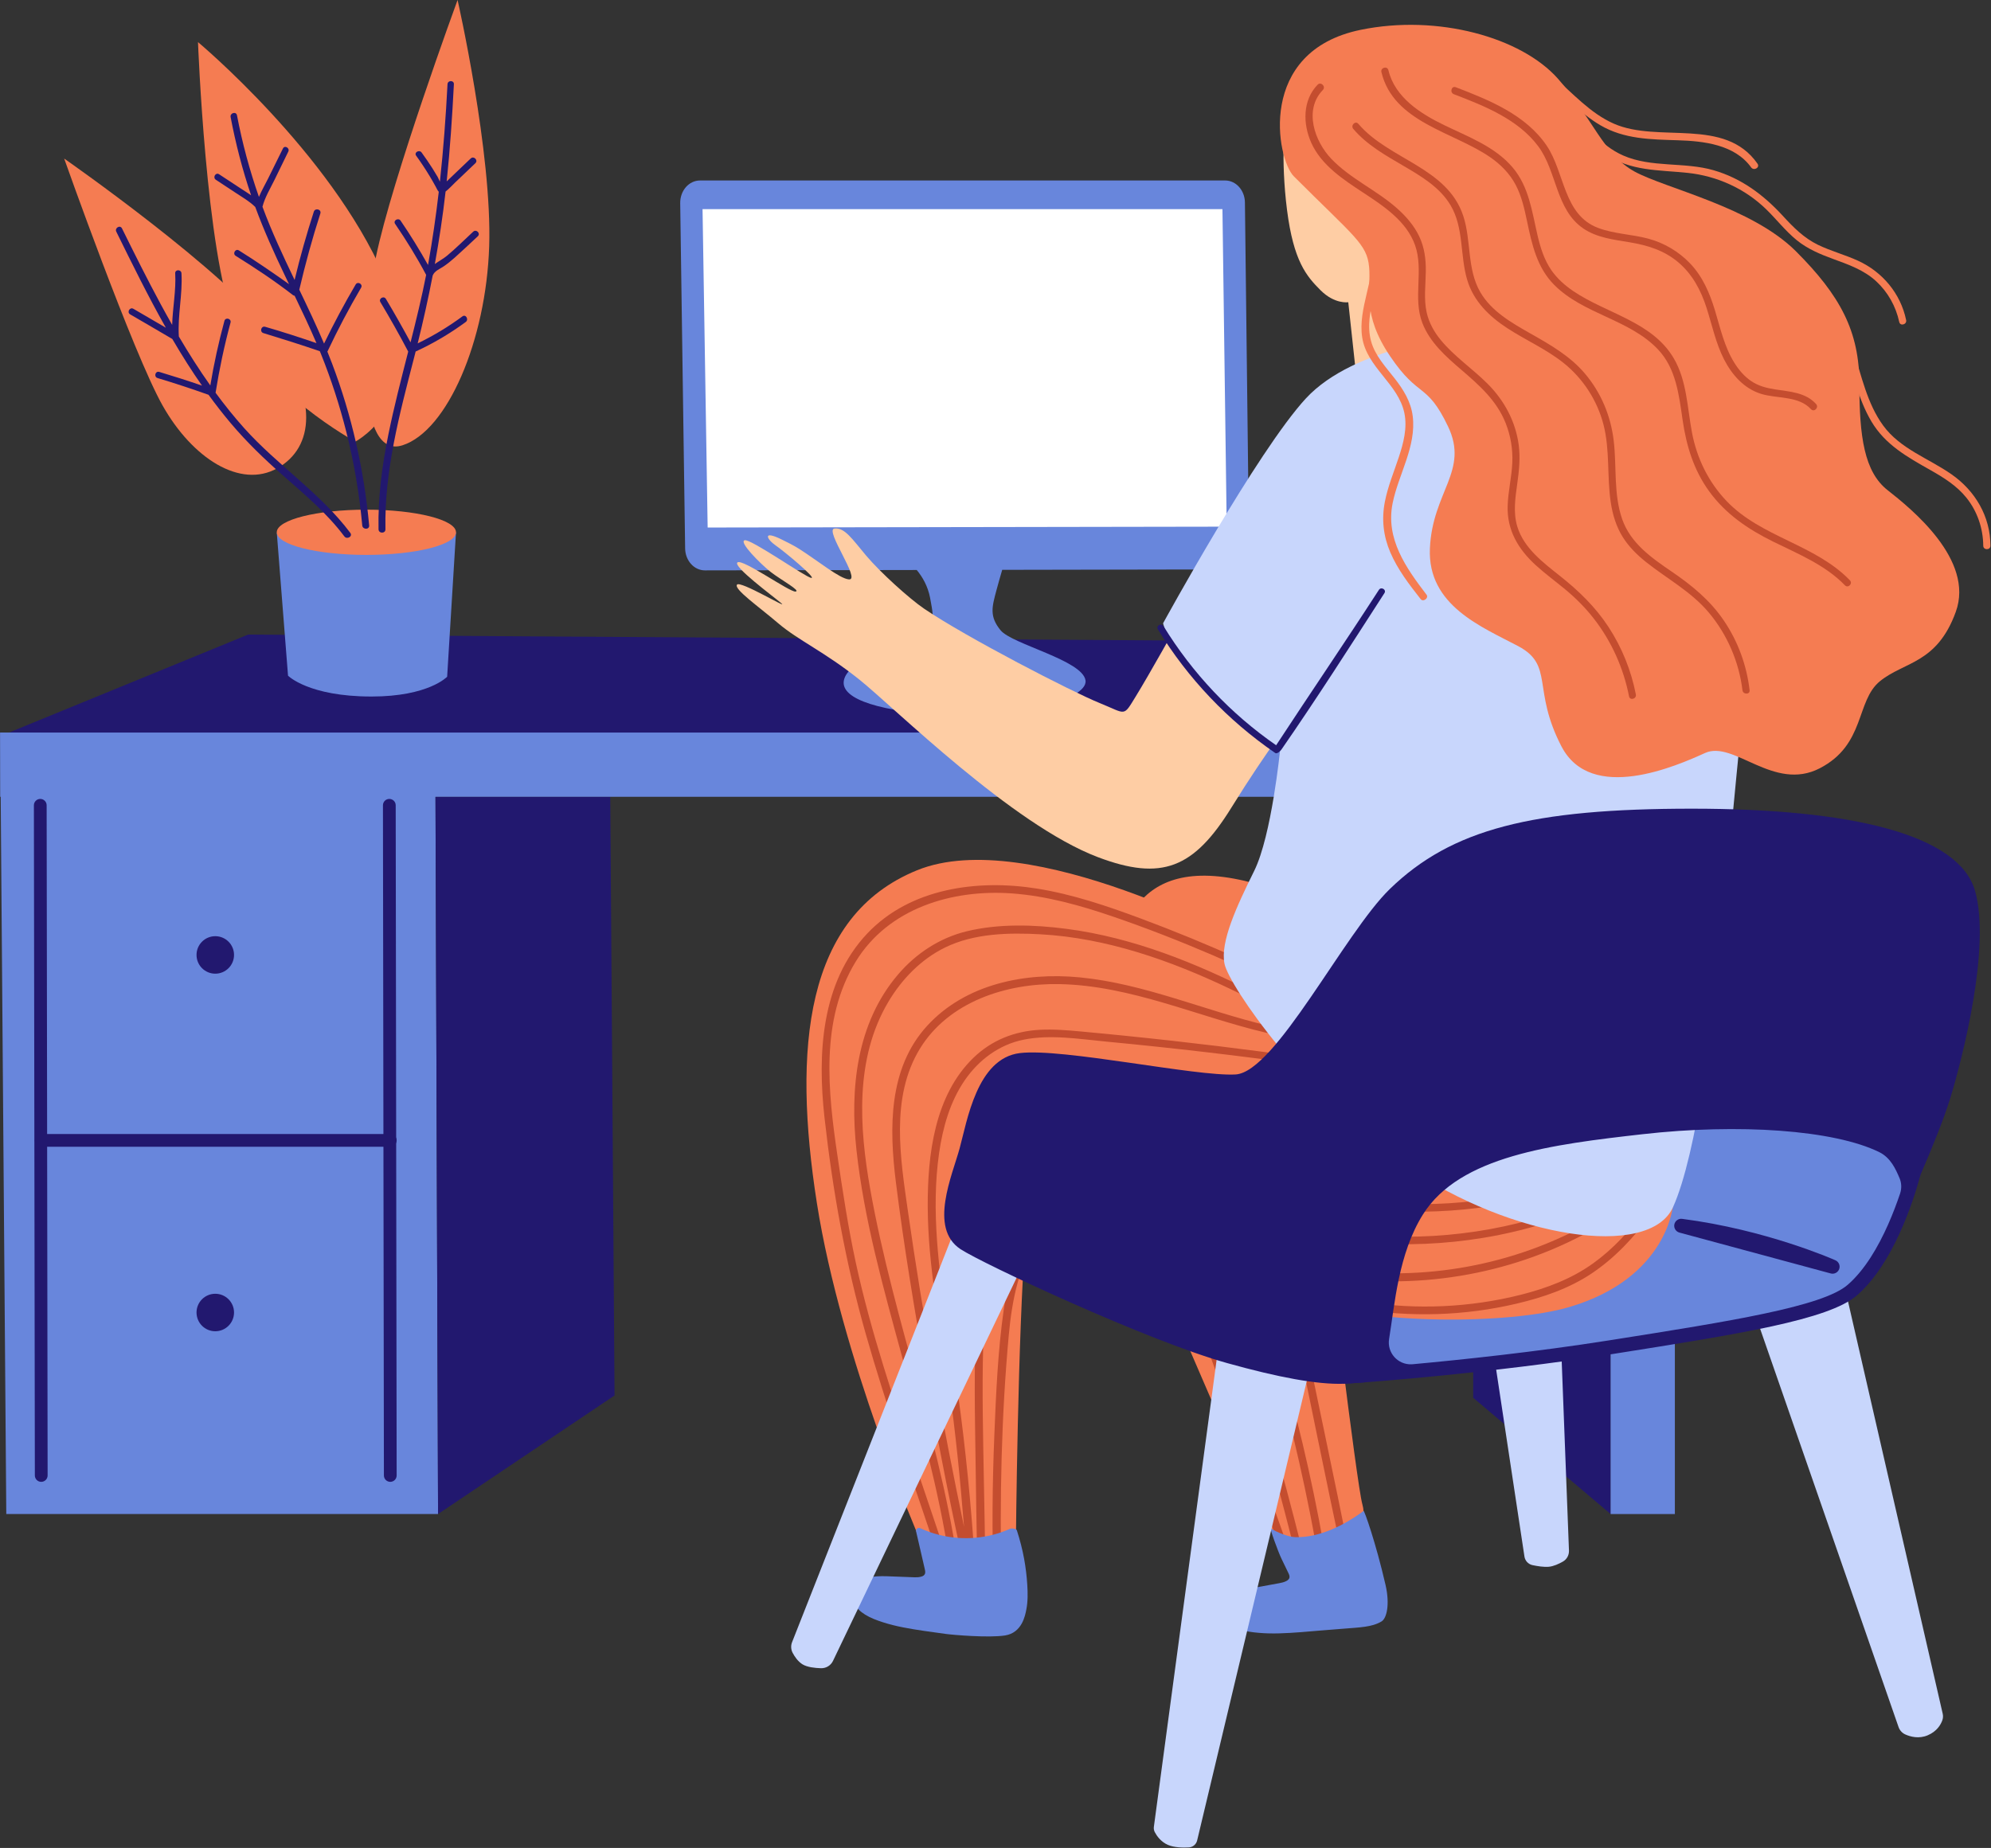 <?xml version="1.0" encoding="UTF-8"?><svg xmlns="http://www.w3.org/2000/svg" xmlns:xlink="http://www.w3.org/1999/xlink" height="394.1" preserveAspectRatio="xMidYMid meet" version="1.0" viewBox="39.5 63.7 424.5 394.1" width="424.5" zoomAndPan="magnify"><rect x="39.5" y="63.7" width="424.5" height="394.1" fill="#333333" stroke="none"/><g><g id="change1_1"><path d="M 39.707 220.625 L 92.402 199.031 L 350.664 200.684 L 396.598 219.926 L 39.707 220.625" fill="#22186f"/></g><g id="change1_2"><path d="M 382.898 386.586 L 382.898 233.625 L 353.598 233.625 L 353.598 361.789 L 382.898 386.586" fill="#22186f"/></g><g id="change2_1"><path d="M 396.598 386.586 L 382.898 386.586 L 382.898 219.926 L 396.598 219.926 L 396.598 386.586" fill="#6886dc"/></g><g id="change2_2"><path d="M 40.84 386.586 L 39.543 219.926 L 132.305 221.547 L 132.898 386.586 L 40.84 386.586" fill="#6886dc"/></g><g id="change1_3"><path d="M 132.898 386.586 L 132.348 233.625 L 169.609 233.625 L 170.527 361.301 L 132.898 386.586" fill="#22186f"/></g><g id="change1_4"><path d="M 122.508 235.438 L 122.711 378.355 L 122.508 235.438" fill="#22186f"/></g><g id="change1_5"><path d="M 122.711 379.719 C 121.961 379.719 121.355 379.109 121.352 378.359 L 121.148 235.438 C 121.148 234.688 121.754 234.078 122.508 234.078 C 123.262 234.086 123.867 234.684 123.867 235.434 L 124.07 378.355 C 124.074 379.105 123.465 379.719 122.715 379.719 C 122.715 379.719 122.715 379.719 122.711 379.719" fill="#22186f"/></g><g id="change1_6"><path d="M 48.086 235.438 L 48.289 378.355 L 48.086 235.438" fill="#22186f"/></g><g id="change1_7"><path d="M 48.289 379.719 C 47.539 379.719 46.934 379.109 46.93 378.359 L 46.727 235.438 C 46.727 234.688 47.336 234.078 48.086 234.078 C 48.836 234.078 49.445 234.684 49.445 235.434 L 49.652 378.355 C 49.652 379.105 49.043 379.719 48.293 379.719 C 48.293 379.719 48.293 379.719 48.289 379.719" fill="#22186f"/></g><g id="change1_8"><path d="M 81.402 267.348 C 81.402 265.141 83.191 263.352 85.398 263.352 C 87.605 263.352 89.398 265.141 89.398 267.348 C 89.398 269.559 87.605 271.348 85.398 271.348 C 83.191 271.348 81.402 269.559 81.402 267.348" fill="#22186f"/></g><g id="change1_9"><path d="M 81.402 343.605 C 81.402 341.398 83.191 339.609 85.398 339.609 C 87.605 339.609 89.398 341.398 89.398 343.605 C 89.398 345.816 87.605 347.605 85.398 347.605 C 83.191 347.605 81.402 345.816 81.402 343.605" fill="#22186f"/></g><g id="change1_10"><path d="M 122.711 308.258 L 48.289 308.258 C 47.539 308.258 46.93 307.648 46.93 306.898 C 46.93 306.145 47.539 305.535 48.289 305.535 L 122.711 305.535 C 123.465 305.535 124.07 306.145 124.07 306.898 C 124.07 307.648 123.465 308.258 122.711 308.258" fill="#22186f"/></g><g id="change2_3"><path d="M 396.598 233.625 L 39.543 233.625 L 39.543 219.926 L 396.598 219.926 L 396.598 233.625" fill="#6886dc"/></g><g id="change2_4"><path d="M 304.93 106.879 C 304.898 104.281 303.023 102.191 300.719 102.191 L 188.742 102.191 C 186.387 102.191 184.492 104.363 184.527 107.02 L 185.578 180.668 C 185.617 183.266 187.496 185.344 189.797 185.34 L 234.957 185.258 C 236.16 186.711 237.328 188.688 237.805 191.199 C 238.953 197.238 238.652 196.957 234.156 199.477 C 229.664 201.992 221.062 204.332 219.57 208.289 C 218.078 212.25 225.141 215.117 239.797 216.207 C 254.449 217.301 271.578 213.094 270.941 208.797 C 270.309 204.492 255.293 201.109 252.84 198.121 C 250.387 195.133 251.016 193.094 251.945 189.602 C 252.258 188.418 252.715 186.82 253.18 185.223 L 301.602 185.133 C 303.945 185.129 305.84 182.965 305.805 180.32 L 304.93 106.879" fill="#6886dc"/></g><g id="change3_1"><path d="M 190.379 176.199 L 189.289 108.305 L 300.137 108.305 L 301.047 176.016 L 190.379 176.199" fill="#fff"/></g><g id="change2_5"><path d="M 100.91 207.793 L 98.516 177.324 C 98.516 177.324 106.496 181.137 117.254 181.137 C 128.012 181.137 136.723 177.215 136.723 177.215 L 134.836 208.02 C 134.836 208.02 130.891 212.242 118.711 212.242 C 105.254 212.242 100.91 207.793 100.91 207.793" fill="#6886dc"/></g><g id="change4_1"><path d="M 81.715 72.68 C 81.715 72.68 83.43 117.852 89.508 132.516 C 95.582 147.176 115.266 157.879 115.266 157.879 C 115.266 157.879 132.82 148.777 121.34 122.477 C 109.859 96.176 81.715 72.68 81.715 72.68" fill="#f57c52"/></g><g id="change4_2"><path d="M 98.508 177.215 C 98.508 174.551 107.062 172.391 117.617 172.391 C 128.168 172.391 136.723 174.551 136.723 177.215 C 136.723 179.879 128.168 182.039 117.617 182.039 C 107.062 182.039 98.508 179.879 98.508 177.215" fill="#f57c52"/></g><g id="change4_3"><path d="M 53.18 97.512 C 53.18 97.512 67.844 138.988 74.184 150.215 C 80.523 161.441 90.738 167.988 98.621 163.559 C 106.504 159.125 107.473 148.605 97.695 135.156 C 87.922 121.711 53.18 97.512 53.18 97.512" fill="#f57c52"/></g><g id="change4_4"><path d="M 137.059 63.695 C 137.059 63.695 123.059 101.871 119.621 118.645 C 116.188 135.422 115.699 161.75 125.305 158.668 C 134.906 155.59 143.137 136.285 143.797 116.27 C 144.457 96.25 137.059 63.695 137.059 63.695" fill="#f57c52"/></g><g id="change1_11"><path d="M 110.293 141.207 C 109.973 140.355 109.637 139.516 109.297 138.676 C 109.32 138.645 109.344 138.613 109.359 138.578 C 111.527 133.965 113.914 129.449 116.492 125.051 C 116.934 124.301 115.77 123.625 115.332 124.371 C 112.914 128.48 110.672 132.684 108.59 136.973 C 106.949 133.09 105.137 129.285 103.312 125.484 C 104.598 120.008 106.07 114.586 107.801 109.23 C 108.086 108.348 106.695 107.965 106.41 108.848 C 104.863 113.645 103.48 118.5 102.312 123.406 C 99.859 118.281 97.441 113.141 95.465 107.805 C 95.465 107.797 95.461 107.793 95.461 107.785 C 95.977 105.773 97.145 103.871 98.051 102.012 C 99.02 100.016 99.992 98.023 100.969 96.027 C 101.34 95.27 100.203 94.602 99.828 95.363 C 98.781 97.492 97.73 99.617 96.68 101.742 C 96.043 103.031 95.273 104.34 94.707 105.695 C 92.723 100.02 91.152 94.199 90.027 88.289 C 89.855 87.402 88.504 87.781 88.672 88.664 C 89.742 94.32 91.18 99.898 93.039 105.348 C 92.359 104.875 91.652 104.438 90.961 103.984 C 89.375 102.945 87.793 101.902 86.211 100.863 C 85.477 100.383 84.793 101.559 85.523 102.039 C 86.98 102.996 88.438 103.953 89.891 104.914 C 91.27 105.824 92.742 106.672 93.922 107.84 C 95.746 112.789 97.91 117.598 100.191 122.355 C 100.5 123.004 100.812 123.652 101.125 124.301 C 97.613 121.816 94.086 119.379 90.43 117.102 C 89.695 116.645 89.023 117.805 89.754 118.262 C 93.918 120.863 98.043 123.59 101.922 126.605 C 102.039 126.695 102.176 126.754 102.32 126.777 C 103.93 130.117 105.52 133.465 106.973 136.875 C 103.352 135.637 99.711 134.453 96.035 133.391 C 95.168 133.141 94.805 134.477 95.664 134.738 C 99.695 135.969 103.707 137.23 107.691 138.602 C 107.773 138.809 107.859 139.012 107.945 139.215 C 110.113 144.617 111.914 150.168 113.34 155.812 C 114.992 162.359 116.121 169.027 116.734 175.754 C 116.82 176.688 118.293 176.699 118.207 175.754 C 117.133 163.941 114.496 152.297 110.293 141.207" fill="#22186f"/></g><g id="change1_12"><path d="M 131.77 122.43 C 132.145 121.492 133.238 121.07 134.027 120.551 C 134.875 119.988 135.664 119.34 136.426 118.664 C 138.105 117.176 139.73 115.617 141.371 114.09 C 142.027 113.477 141.047 112.496 140.391 113.105 C 138.547 114.816 136.754 116.609 134.824 118.223 C 134.051 118.867 133.07 119.387 132.211 120.008 C 133.141 114.887 133.914 109.734 134.504 104.539 C 134.523 104.527 134.543 104.512 134.562 104.496 C 135.273 103.941 135.902 103.227 136.555 102.605 C 137.988 101.238 139.426 99.871 140.855 98.504 C 141.516 97.871 140.516 96.871 139.855 97.5 C 138.75 98.551 137.648 99.605 136.547 100.656 C 136.051 101.133 135.555 101.605 135.059 102.078 C 134.949 102.18 134.844 102.285 134.738 102.387 C 135.453 95.492 135.922 88.574 136.273 81.652 C 136.316 80.777 134.957 80.781 134.914 81.652 C 134.555 88.594 134.043 95.539 133.289 102.453 C 133.105 102.09 132.945 101.664 132.809 101.426 C 132.457 100.828 132.102 100.234 131.73 99.652 C 130.992 98.484 130.203 97.348 129.395 96.23 C 128.891 95.535 127.723 96.203 128.23 96.906 C 129.242 98.309 130.195 99.746 131.09 101.227 C 131.555 101.996 132 102.777 132.43 103.566 C 132.602 103.887 132.773 104.312 133.051 104.598 C 132.453 109.734 131.719 114.852 130.809 119.938 C 130.793 120.027 130.773 120.117 130.758 120.207 C 128.938 116.98 127.012 113.824 124.918 110.766 C 124.43 110.051 123.254 110.727 123.746 111.449 C 126.137 114.953 128.375 118.57 130.359 122.32 C 129.41 127.156 128.242 131.938 127.035 136.707 C 125.344 133.586 123.598 130.492 121.777 127.445 C 121.328 126.695 120.156 127.379 120.605 128.129 C 122.676 131.59 124.66 135.105 126.535 138.68 C 125.039 144.535 123.523 150.387 122.316 156.312 C 120.961 162.98 120.066 169.762 120.207 176.578 C 120.227 177.523 121.699 177.527 121.68 176.578 C 121.441 164.113 124.672 152.023 127.766 140.055 C 127.887 139.59 128.004 139.125 128.121 138.66 C 131.891 136.941 135.453 134.82 138.797 132.371 C 139.512 131.844 138.812 130.637 138.094 131.168 C 135.098 133.391 131.902 135.301 128.555 136.93 C 129.746 132.129 130.816 127.312 131.75 122.473 C 131.754 122.457 131.762 122.445 131.77 122.43" fill="#22186f"/></g><g id="change1_13"><path d="M 114.188 177.344 C 107.797 168.82 98.656 162.926 91.578 155.023 C 89.41 152.605 87.383 150.07 85.461 147.457 C 86.27 142.414 87.32 137.422 88.652 132.492 C 88.879 131.652 87.578 131.293 87.348 132.133 C 86.121 136.672 85.109 141.266 84.34 145.902 C 81.949 142.531 79.73 139.031 77.633 135.465 C 77.348 130.949 78.453 126.496 78.191 121.98 C 78.141 121.129 76.809 121.121 76.855 121.98 C 77.062 125.668 76.309 129.312 76.207 132.984 C 75.375 131.52 74.559 130.047 73.758 128.566 C 70.887 123.242 68.184 117.832 65.508 112.41 C 65.105 111.602 63.902 112.309 64.297 113.113 C 67.691 120.004 71.086 126.906 74.863 133.59 C 72.551 132.254 70.246 130.902 67.941 129.555 C 67.176 129.109 66.484 130.297 67.25 130.742 C 70.246 132.488 73.254 134.227 76.238 135.992 C 77.27 137.754 78.324 139.496 79.422 141.219 C 80.438 142.812 81.484 144.387 82.57 145.938 C 79.551 144.898 76.508 143.926 73.449 143.012 C 72.609 142.758 72.25 144.07 73.086 144.32 C 76.742 145.418 80.367 146.621 83.965 147.895 C 85.484 149.988 87.074 152.027 88.742 154.004 C 92.145 158.031 95.914 161.656 99.871 165.129 C 104.477 169.172 109.219 173.156 112.914 178.086 C 113.48 178.836 114.758 178.102 114.188 177.344" fill="#22186f"/></g><g id="change5_1"><path d="M 433.215 339.945 C 429.609 342.695 423.605 344.129 414.324 345.77 L 444.289 432.012 C 444.535 432.711 445.051 433.281 445.723 433.586 C 446.82 434.078 448.617 434.57 450.496 433.773 C 452.504 432.93 453.312 431.453 453.633 430.543 C 453.785 430.105 453.809 429.641 453.707 429.188 L 433.215 339.945" fill="#c8d6fc"/></g><g id="change5_2"><path d="M 364.527 395.656 C 364.664 396.555 365.34 397.281 366.23 397.477 C 367.266 397.699 368.648 397.926 369.723 397.828 C 370.734 397.738 371.859 397.215 372.715 396.73 C 373.555 396.258 374.055 395.352 374.02 394.387 L 372.422 352.758 C 367.711 353.363 362.934 353.895 358.281 354.355 L 364.527 395.656" fill="#c8d6fc"/></g><g id="change2_6"><path d="M 434.938 338.316 C 440.191 332.094 444.148 328.555 446.812 316.344 C 449.477 304.137 417.469 298.738 385.668 298.738 C 353.867 298.738 319.199 313.75 317.426 325.488 C 315.648 337.227 321.109 357.016 321.109 357.016 C 321.109 357.016 338.547 356.312 358.281 354.355 C 362.934 353.895 367.711 353.363 372.422 352.758 C 378.152 352.02 383.777 351.172 388.941 350.191 C 399.309 348.23 407.66 346.945 414.324 345.77 C 423.605 344.129 429.609 342.695 433.215 339.945 C 433.867 339.449 434.438 338.91 434.938 338.316" fill="#6886dc"/></g><g id="change4_5"><path d="M 333.758 268.48 C 333.758 268.48 317.5 254.5 304.875 251.555 C 292.246 248.613 285.512 251.91 281.691 257.074 C 277.875 262.238 280.039 272.895 280.039 272.895 C 280.039 272.895 292.18 275.656 295.859 276.574 C 299.539 277.496 317.199 277.863 317.199 277.863 L 327.871 275.84 L 333.758 268.48" fill="#f57c52"/></g><g id="change6_1"><path d="M 313.469 89.074 C 313.469 89.074 312.516 97.578 313.906 108.48 C 315.301 119.387 318.023 122.566 321.055 125.598 C 324.082 128.625 326.965 128.152 326.965 128.152 L 328.73 144.473 L 336.758 141.387 C 336.758 141.387 344.355 111.316 337.988 101.426 C 331.625 91.531 313.469 89.074 313.469 89.074" fill="#fecda4"/></g><g id="change6_2"><path d="M 290.969 196 C 290.969 196 284.43 207.727 281.664 212.203 C 278.902 216.684 279.734 215.969 273.914 213.613 C 268.098 211.262 245.59 199.656 236.527 193.508 C 233.363 191.355 227.121 185.695 224.172 182.191 C 221.223 178.684 219.59 176.145 217.41 176.414 C 215.227 176.68 223.129 187.461 220.508 187.262 C 218.531 187.113 214.039 183.41 209.992 180.82 C 208.672 179.977 207.355 179.348 206.277 178.809 C 201.922 176.637 202.984 178.719 204.875 180.02 C 206.762 181.32 213.699 187.113 212.461 186.945 C 211.223 186.781 199.625 178.605 198.277 178.918 C 196.93 179.234 201.668 183.992 203.828 185.684 C 205.992 187.371 210.355 189.719 209.109 189.859 C 207.859 190 197.848 182.82 196.742 183.637 C 195.633 184.449 204.352 190.871 206.094 192.352 C 207.84 193.828 197.266 187.41 196.625 188.395 C 195.984 189.375 201.145 192.973 205.426 196.621 C 209.703 200.273 215.297 202.691 222.727 208.633 C 230.152 214.578 255.297 239.566 273.57 246.492 C 287.211 251.66 294.031 248.871 302.023 235.969 C 310.016 223.062 315.352 216.48 315.352 216.48 L 290.969 196" fill="#fecda4"/></g><g id="change4_6"><path d="M 305.504 265.18 C 305.504 265.18 258.973 239.539 235.016 249.297 C 211.055 259.055 208.504 287.309 213.668 320.281 C 218.836 353.258 235.512 391.766 235.512 391.766 C 235.512 391.766 238.574 395.676 245.199 395.676 C 251.82 395.676 256.102 392.43 256.102 392.43 C 256.102 392.43 256.48 348.254 258.188 326.789 C 259.895 305.324 284.164 311.715 300.402 307.305 C 316.637 302.898 330.32 299.188 324.059 284.344 C 317.797 269.5 305.504 265.18 305.504 265.18" fill="#f57c52"/></g><g id="change7_1"><path d="M 307.191 275.527 C 294.52 269.09 281.094 263.637 266.91 261.789 C 259.934 260.879 252.473 260.645 245.59 262.312 C 239.84 263.711 234.797 267.039 230.969 271.523 C 222.109 281.906 220.672 295.914 222.113 309.016 C 223.734 323.781 227.809 338.25 231.699 352.547 C 235.613 366.934 239.621 381.348 241.891 396.105 C 242.02 396.938 242.137 397.766 242.254 398.594 C 237.484 384.074 232.363 369.668 227.867 355.059 C 225.617 347.75 223.566 340.375 221.949 332.898 C 220.324 325.395 219.18 317.805 218.059 310.215 C 216.031 296.473 214.34 281.234 221.941 268.785 C 228.91 257.367 242.52 253.309 255.266 254.23 C 262.672 254.766 269.887 256.805 276.883 259.199 C 284.051 261.656 291.117 264.422 298.082 267.414 C 299.844 268.172 301.602 268.945 303.352 269.734 C 304.258 270.145 305.051 268.805 304.137 268.395 C 297.074 265.199 289.91 262.254 282.648 259.555 C 275.484 256.891 268.18 254.414 260.613 253.203 C 247.984 251.18 233.594 253.062 224.395 262.793 C 214.547 273.211 213.789 288.5 215.285 301.977 C 217.02 317.57 219.805 333.145 224.105 348.238 C 228.453 363.527 233.801 378.539 238.84 393.605 C 239.465 395.48 240.098 397.355 240.734 399.227 C 241.02 400.062 242.18 399.895 242.34 399.219 C 242.461 400.105 242.578 400.992 242.688 401.883 C 242.812 402.91 244.441 402.93 244.32 401.883 C 242.664 387.551 239.109 373.531 235.355 359.629 C 231.574 345.629 227.59 331.652 225.051 317.359 C 222.691 304.09 221.746 289.453 228.875 277.402 C 231.77 272.512 235.867 268.277 241.008 265.758 C 247.191 262.73 254.609 262.574 261.359 262.949 C 275.461 263.73 289.07 268.531 301.723 274.566 C 303.293 275.316 304.855 276.09 306.406 276.875 C 307.301 277.324 308.09 275.98 307.191 275.527" fill="#c44d2f"/></g><g id="change7_2"><path d="M 301.855 307.73 C 286.926 304.82 271.305 310.484 261.938 322.508 C 257.273 328.488 254.578 335.473 253.512 342.949 C 252.246 351.852 251.859 360.945 251.496 369.918 C 251.078 380.223 250.973 390.562 251.355 400.867 C 251.395 401.93 253.031 401.938 253.012 400.867 C 252.633 383.355 252.988 365.852 254.582 348.402 C 255.289 340.695 256.836 333.336 261.008 326.715 C 264.77 320.738 270.125 315.805 276.445 312.637 C 284.113 308.789 293.027 307.578 301.445 309.215 C 302.41 309.402 302.824 307.922 301.855 307.73" fill="#c44d2f"/></g><g id="change7_3"><path d="M 318.496 289.332 C 305.672 287.527 292.812 285.949 279.93 284.645 C 276.609 284.305 273.293 283.98 269.973 283.676 C 267.055 283.41 264.113 283.156 261.184 283.316 C 255.812 283.605 250.941 285.52 247.059 289.273 C 238.734 297.316 237.258 310.027 237.301 321.012 C 237.352 333.781 239.926 346.355 241.766 358.941 C 243.242 369.035 244.215 379.176 245.043 389.328 C 240.418 367.035 236.32 344.66 233.094 322.105 C 231.477 310.781 229.305 297.727 235.609 287.383 C 241.758 277.297 254.113 273.348 265.367 273.57 C 280.676 273.867 294.855 280.527 309.559 283.969 C 310.535 284.195 310.949 282.695 309.973 282.465 C 296.477 279.289 283.605 273.484 269.703 272.133 C 258.094 271.004 245.371 273.52 237.188 282.453 C 228.879 291.523 229.078 304.328 230.508 315.789 C 232.223 329.523 234.512 343.211 236.93 356.836 C 239.621 372.016 242.57 387.176 246.039 402.199 C 246.055 402.426 246.074 402.652 246.09 402.883 C 246.105 403.102 246.191 403.27 246.316 403.398 C 246.371 403.637 246.426 403.875 246.48 404.113 C 246.707 405.078 248.074 404.77 248.102 403.895 C 248.422 404.598 249.66 404.492 249.652 403.566 C 249.57 393.324 249.324 383.082 249.148 372.844 C 248.98 363.023 248.848 353.195 249.449 343.391 C 250.047 333.711 251.363 324.004 254.164 314.695 C 256.613 306.551 261.586 297.5 270.992 296.504 C 273.73 296.215 276.531 296.387 279.277 296.484 C 282.117 296.586 284.953 296.738 287.785 296.945 C 293.531 297.363 299.262 297.996 304.961 298.852 C 305.93 298.996 306.348 297.512 305.367 297.363 C 295.137 295.82 284.762 294.824 274.406 294.746 C 269.871 294.711 265.75 295.645 262.113 298.465 C 258.684 301.121 256.25 304.809 254.547 308.762 C 252.648 313.152 251.457 317.852 250.473 322.52 C 249.445 327.402 248.738 332.355 248.254 337.32 C 247.273 347.457 247.246 357.652 247.391 367.828 C 247.555 379.684 247.711 391.543 248.023 403.395 C 247.898 402.812 247.773 402.227 247.648 401.641 C 246.953 389.477 245.879 377.305 244.328 365.223 C 242.742 352.848 240.145 340.574 239.273 328.117 C 238.844 321.965 238.844 315.738 239.723 309.621 C 240.508 304.152 242.047 298.664 245.203 294.066 C 248.18 289.738 252.516 286.484 257.707 285.43 C 263.469 284.258 269.621 285.289 275.402 285.836 C 289.664 287.191 303.895 288.855 318.082 290.832 C 319.062 290.969 319.484 289.473 318.496 289.332" fill="#c44d2f"/></g><g id="change4_7"><path d="M 374.074 342.445 C 361.195 346.246 331.297 346.191 317.07 340.926 C 302.84 335.656 332.801 297.891 332.801 297.891 L 387.719 310.812 L 396.234 320.504 C 396.234 320.504 395.25 336.199 374.074 342.445" fill="#f57c52"/></g><g id="change7_4"><path d="M 359.531 318.98 C 344.695 321.637 329.621 320.738 315.098 316.84 C 314.133 316.582 313.73 318.055 314.684 318.332 C 329.293 322.59 345 323.164 359.949 320.492 C 360.938 320.316 360.52 318.805 359.531 318.98" fill="#c44d2f"/></g><g id="change7_5"><path d="M 369.02 322.918 C 353.48 327.777 336.77 328.742 320.77 325.723 C 316.25 324.867 311.82 323.68 307.453 322.258 C 306.492 321.941 306.098 323.434 307.035 323.762 C 322.52 329.141 339.496 330.344 355.641 327.699 C 360.309 326.938 364.918 325.828 369.43 324.414 C 370.379 324.117 369.977 322.621 369.02 322.918" fill="#c44d2f"/></g><g id="change7_6"><path d="M 380.305 323.398 C 364.113 333.055 344.703 336.941 326.02 334.578 C 320.652 333.898 315.406 332.645 310.258 331.016 C 309.262 330.703 308.859 332.23 309.828 332.566 C 327.91 338.875 348.535 338.215 366.457 331.711 C 371.547 329.863 376.449 327.535 381.098 324.754 C 381.965 324.238 381.176 322.879 380.305 323.398" fill="#c44d2f"/></g><g id="change7_7"><path d="M 390.07 321.941 C 387.012 326.152 383.43 330.062 379.188 333.109 C 374.566 336.434 369.285 338.418 363.805 339.809 C 352.992 342.543 341.602 343.055 330.578 341.352 C 324.461 340.406 318.531 338.742 312.742 336.574 C 311.754 336.207 311.363 337.754 312.312 338.141 C 322.883 342.43 334.551 344.285 345.934 343.938 C 351.621 343.766 357.301 343.023 362.84 341.719 C 368.484 340.387 374.051 338.5 378.895 335.25 C 383.848 331.93 387.934 327.535 391.414 322.727 C 392.004 321.914 390.652 321.137 390.07 321.941" fill="#c44d2f"/></g><g id="change5_3"><path d="M 351.215 135.387 C 351.215 135.387 328.332 137.406 317.941 148.652 C 307.555 159.898 287.484 196.613 287.484 196.613 C 287.484 196.613 288.664 202.898 297.957 212.191 C 307.25 221.484 312.43 223.629 312.43 223.629 C 312.43 223.629 310.625 241.891 306.918 249.402 C 303.211 256.914 299.613 264.562 300.578 269.25 C 301.543 273.938 317.855 297.691 339.68 312.656 C 361.5 327.621 391.16 332.395 396.215 321.117 C 401.273 309.848 404.867 281.695 406.793 260.352 C 408.715 239.004 411.215 214.004 411.215 214.004 C 411.215 214.004 419.676 190.93 403.906 170.543 C 388.141 150.16 384.445 146.754 377.461 142.422 C 367.707 136.371 351.215 135.387 351.215 135.387" fill="#c8d6fc"/></g><g id="change4_8"><path d="M 282.957 327.91 L 308.145 386.27 C 309.949 390.449 313.887 393.105 317.996 392.891 C 318.699 392.852 319.461 392.797 320.297 392.723 C 328.086 392.027 331.195 388.855 329.969 384.508 C 328.742 380.156 322.109 324.734 322.109 324.734 L 282.957 327.91" fill="#f57c52"/></g><g id="change7_8"><path d="M 314.938 396.094 C 308.77 378.332 302.078 360.738 295.633 343.074 C 295.297 342.152 293.812 342.551 294.152 343.48 C 300.574 361.152 306.766 378.93 313.457 396.5 C 313.805 397.41 315.266 397.035 314.938 396.094" fill="#c44d2f"/></g><g id="change7_9"><path d="M 327.562 396.844 C 323.879 378.402 319.945 360.012 316.121 341.598 C 315.918 340.613 314.41 341.027 314.613 342.016 C 318.414 360.43 322.109 378.875 326.051 397.262 C 326.262 398.254 327.762 397.828 327.562 396.844" fill="#c44d2f"/></g><g id="change7_10"><path d="M 318.188 398.52 C 314.562 383.586 310.449 368.758 306.035 354.039 C 304.766 349.801 303.465 345.57 302.137 341.352 C 301.84 340.406 300.352 340.809 300.648 341.762 C 305.238 356.434 309.496 371.207 313.398 386.074 C 314.52 390.355 315.602 394.645 316.688 398.934 C 316.938 399.902 318.426 399.492 318.188 398.52" fill="#c44d2f"/></g><g id="change7_11"><path d="M 322.652 398.844 C 320.312 384.086 316.977 369.445 312.969 355.059 C 311.816 350.922 310.598 346.805 309.316 342.703 C 309.02 341.758 307.527 342.16 307.824 343.113 C 312.25 357.398 315.941 371.914 318.84 386.586 C 319.672 390.801 320.41 395.027 321.148 399.258 C 321.32 400.254 322.809 399.824 322.652 398.844" fill="#c44d2f"/></g><g id="change2_7"><path d="M 330.23 385.922 C 326.109 388.984 320.848 391.625 315.711 391.52 C 314.266 391.492 311.648 390.469 310.496 389.652 C 310.062 389.348 312.039 394.699 312.719 396.105 C 313.059 396.809 314.055 398.867 314.211 399.199 C 314.344 399.484 314.488 399.812 314.426 400.141 C 314.41 400.234 314.312 400.43 314.254 400.496 C 314.086 400.691 313.941 400.777 313.711 400.895 C 313.273 401.117 312.801 401.23 312.293 401.324 C 310.738 401.613 309.184 401.891 307.629 402.176 C 304.965 402.664 301.809 403.148 300.578 405.887 C 300.09 406.973 300.207 408.246 300.895 409.215 C 301.594 410.199 302.703 410.805 303.844 411.191 C 305.129 411.629 306.516 411.797 307.867 411.918 C 309.344 412.051 310.832 412.074 312.312 412.031 C 315.355 411.949 318.391 411.645 321.422 411.398 C 323.016 411.27 324.605 411.141 326.199 411.016 C 327.629 410.898 329.07 410.824 330.488 410.621 C 331.727 410.441 333 410.137 334.074 409.477 C 335.145 408.82 335.879 405.887 334.902 401.668 C 332.824 392.648 330.387 385.805 330.23 385.922" fill="#6886dc"/></g><g id="change4_9"><path d="M 335.902 139.691 C 329.766 130.602 331.871 125.547 331.406 120.625 C 330.941 115.699 328.246 114.195 315.352 101.297 C 311.73 97.68 307.328 74.645 329.598 70.062 C 345.98 66.691 363.832 71.633 371.672 80.488 C 378.996 88.762 381.355 96.652 388.004 100.285 C 394.652 103.914 412.953 107.832 422.41 117.289 C 431.867 126.746 435.934 134.348 435.934 145.562 C 435.934 156.773 436.957 164.312 441.969 168.246 C 446.98 172.184 460.52 183.066 456.496 194.176 C 452.473 205.285 445.5 204.762 440.324 208.973 C 435.145 213.184 437.273 222.504 427.469 227.555 C 417.66 232.602 409.16 221.512 403.039 224.281 C 396.922 227.055 378.754 235.078 372.418 222.879 C 366.086 210.68 370.898 205.582 363.188 201.492 C 355.473 197.398 343.848 192.84 344.367 180.688 C 344.891 168.535 352.773 164.129 348.227 154.625 C 343.676 145.121 342.043 148.781 335.902 139.691" fill="#f57c52"/></g><g id="change1_14"><path d="M 333.496 189.492 C 326.305 200.613 318.84 211.555 311.586 222.633 C 301.926 215.949 293.707 207.238 287.57 197.227 C 287.105 196.465 285.906 197.16 286.375 197.926 C 292.758 208.379 301.285 217.336 311.375 224.273 C 311.859 224.605 312.629 223.664 312.711 223.551 C 320.293 212.609 327.457 201.367 334.676 190.184 C 335.152 189.441 333.973 188.758 333.496 189.492" fill="#22186f"/></g><g id="change2_8"><path d="M 258.527 401.703 C 258.414 399.836 258.188 397.969 257.852 396.129 C 257.473 394.066 256.945 392.039 256.301 390.051 C 256.18 389.672 255.102 389.617 254.922 389.699 C 250.238 391.844 244.809 392.289 239.812 391.051 C 238.41 390.703 237.039 390.227 235.727 389.613 C 235.246 389.387 234.699 389.762 234.824 390.309 C 235.184 391.859 235.539 393.41 235.898 394.961 C 236.078 395.738 236.258 396.516 236.434 397.289 C 236.52 397.652 236.605 398.012 236.684 398.379 C 236.754 398.691 236.824 399.055 236.695 399.363 C 236.656 399.453 236.52 399.629 236.449 399.684 C 236.238 399.84 236.082 399.895 235.832 399.957 C 235.355 400.082 234.867 400.09 234.355 400.07 C 232.773 400.02 231.195 399.953 229.617 399.891 C 226.91 399.789 223.723 399.574 221.93 402.031 C 221.219 403.012 221.055 404.305 221.516 405.422 C 221.988 406.562 222.941 407.406 223.969 408.047 C 225.129 408.766 226.445 409.242 227.738 409.664 C 229.152 410.121 230.598 410.473 232.059 410.758 C 235.043 411.348 238.07 411.719 241.082 412.145 C 242.668 412.367 250.34 413.023 253.797 412.477 C 257.418 411.898 258.074 408.211 258.32 406.969 C 258.664 405.234 258.637 403.457 258.527 401.703" fill="#6886dc"/></g><g id="change5_4"><path d="M 242.562 327.207 L 208.379 413.906 C 208.09 414.641 208.125 415.465 208.488 416.164 C 208.918 416.98 209.613 418.023 210.605 418.637 C 211.609 419.254 213.27 419.43 214.555 419.465 C 215.637 419.492 216.633 418.883 217.102 417.906 L 257.086 334.453 C 257.719 333.129 257.195 331.535 255.898 330.848 L 246.402 325.793 C 244.957 325.023 243.16 325.684 242.562 327.207" fill="#c8d6fc"/></g><g id="change5_5"><path d="M 298.91 353.598 L 285.516 453.281 C 285.461 453.676 285.527 454.074 285.715 454.43 C 286.113 455.188 286.988 456.484 288.52 457.145 C 289.867 457.723 291.707 457.75 292.977 457.68 C 293.824 457.629 294.547 457.031 294.742 456.199 L 318.262 357.625 C 318.512 356.57 317.848 355.52 316.785 355.293 L 301.223 351.973 C 300.125 351.734 299.062 352.484 298.91 353.598" fill="#c8d6fc"/></g><g id="change1_15"><path d="M 430.223 335.328 C 430.094 335.328 429.961 335.312 429.832 335.277 L 397.566 326.559 C 396.805 326.355 396.336 325.594 396.488 324.824 C 396.641 324.051 397.367 323.527 398.148 323.633 C 415.988 325.945 430.23 332.203 430.828 332.469 C 431.543 332.785 431.895 333.598 431.633 334.336 C 431.414 334.941 430.84 335.328 430.223 335.328" fill="#22186f"/></g><g id="change1_16"><path d="M 433.441 337.703 C 428.09 342.352 408.328 345.477 383.312 349.43 L 382.48 349.562 C 366.832 352.035 350.82 353.707 340.695 354.637 C 340.609 354.645 340.523 354.652 340.438 354.652 C 337.5 354.762 335.195 352.152 335.668 349.25 C 336.863 341.93 337.641 331.066 342.879 322.707 C 350.715 310.203 370.461 307.762 389.707 305.582 C 410.223 303.258 430.539 304.664 440.18 309.406 C 442.629 310.613 443.688 313.051 444.492 314.934 C 444.945 315.984 444.977 317.164 444.613 318.246 C 443.938 320.246 443.09 322.523 442.059 324.848 C 439.957 329.59 437.102 334.531 433.441 337.703 Z M 460.586 253.648 C 457.137 241.668 434.328 236.16 400.273 236.16 C 366.223 236.16 349.02 240.488 335.832 253.281 C 326.164 262.652 311.426 292.367 302.934 292.84 C 294.438 293.309 266.105 287.176 256.953 288.281 C 247.801 289.387 245.703 302.758 244.109 308.578 C 242.52 314.402 237.488 325.586 244.27 330.082 C 248.898 333.152 284.188 349.664 301.156 354.398 C 312.043 357.438 320.332 358.988 325.988 358.801 L 325.961 358.816 L 326.863 358.754 C 326.98 358.746 327.098 358.738 327.211 358.73 L 330.336 358.508 C 330.602 358.488 357.25 356.578 382.945 352.516 L 383.781 352.387 C 410.266 348.195 429.402 345.172 435.402 339.965 C 443.141 333.25 447.406 319.973 448.895 314.52 C 448.949 314.309 449.023 314.105 449.109 313.906 C 451.223 309.008 453.891 302.527 455.305 297.93 C 457.871 289.555 464.035 265.633 460.586 253.648" fill="#22186f"/></g><g id="change1_17"><path d="M 331.348 354.984 L 326.328 358.793 L 330.336 358.508 C 330.602 358.488 331.348 354.984 331.348 354.984" fill="#22186f"/></g><g id="change7_12"><path d="M 388.281 211.805 C 387.285 206.676 385.293 201.75 382.43 197.379 C 379.66 193.148 376.141 189.742 372.203 186.609 C 368.574 183.719 364.391 180.613 362.992 175.965 C 362.094 172.973 362.578 169.828 363 166.801 C 363.387 164.047 363.672 161.328 363.301 158.559 C 362.625 153.562 360.23 149.113 356.691 145.566 C 353.48 142.344 349.621 139.77 346.711 136.246 C 345.281 134.52 344.172 132.539 343.68 130.34 C 343.043 127.477 343.457 124.504 343.496 121.605 C 343.531 118.992 343.211 116.441 342.07 114.066 C 340.992 111.812 339.309 109.871 337.457 108.215 C 333.062 104.273 327.461 101.871 323.359 97.586 C 319.789 93.852 317.426 87.148 321.543 82.895 C 322.254 82.16 321.133 81.035 320.422 81.77 C 317.199 85.102 317.273 90.129 319.074 94.148 C 321.227 98.949 325.902 101.988 330.141 104.777 C 334.469 107.621 339.371 110.844 341.195 115.965 C 343.109 121.344 340.684 127.23 342.773 132.609 C 344.383 136.754 347.781 139.742 351.07 142.566 C 354.895 145.848 358.641 149.148 360.531 153.961 C 361.59 156.645 362.07 159.527 361.938 162.406 C 361.797 165.488 361.039 168.512 360.945 171.598 C 360.785 176.77 363.211 180.832 366.934 184.23 C 368.941 186.062 371.137 187.668 373.227 189.398 C 375.465 191.254 377.516 193.312 379.305 195.605 C 383.086 200.461 385.648 206.176 386.828 212.207 C 387.016 213.156 388.465 212.754 388.281 211.805" fill="#c44d2f"/></g><g id="change7_13"><path d="M 412.531 210.891 C 411.914 205.578 410.047 200.465 407.035 196.035 C 404.094 191.699 400.219 188.535 395.93 185.605 C 391.617 182.66 387.156 179.562 385.363 174.41 C 383.5 169.062 384.215 163.254 383.562 157.715 C 382.938 152.406 380.871 147.441 377.406 143.352 C 374.219 139.59 369.988 137.199 365.762 134.801 C 361.781 132.539 357.516 130.109 355.133 126.039 C 352.234 121.086 353.227 115.043 351.477 109.734 C 348.062 99.379 335.605 97.746 329.117 90.109 C 328.48 89.359 327.402 90.445 328.035 91.191 C 330.938 94.609 334.895 96.824 338.711 99.059 C 342.484 101.266 346.508 103.633 348.793 107.508 C 351.633 112.32 350.766 118.191 352.324 123.395 C 353.68 127.93 356.98 131.148 360.852 133.676 C 364.82 136.27 369.25 138.188 372.961 141.18 C 377.074 144.5 380.066 149.141 381.383 154.262 C 382.777 159.684 382.102 165.363 382.934 170.863 C 383.324 173.477 384.109 176.055 385.531 178.301 C 386.836 180.363 388.594 182.086 390.496 183.598 C 395.023 187.188 400.098 189.875 403.859 194.367 C 407.77 199.035 410.27 204.852 411.008 210.891 C 411.125 211.852 412.645 211.867 412.531 210.891" fill="#c44d2f"/></g><g id="change7_14"><path d="M 433.918 187.461 C 426.527 179.785 415.02 178.293 407.641 170.574 C 403.762 166.52 401.281 161.426 400.242 155.934 C 399.238 150.617 399.164 144.898 396.359 140.109 C 391.77 132.281 381.98 130.562 374.938 125.781 C 373.16 124.574 371.512 123.117 370.281 121.344 C 368.734 119.109 367.93 116.512 367.316 113.891 C 366.133 108.824 365.492 103.516 362 99.402 C 358.207 94.938 352.496 92.859 347.375 90.367 C 342.344 87.922 336.906 84.469 335.52 78.664 C 335.285 77.699 333.801 78.109 334.031 79.074 C 336.594 89.801 349.383 91.812 357.211 97.219 C 359.438 98.758 361.367 100.688 362.641 103.094 C 363.93 105.527 364.527 108.254 365.09 110.93 C 366.129 115.859 367.207 120.785 370.895 124.477 C 377.133 130.727 386.852 131.777 392.953 138.168 C 396.875 142.273 397.473 147.973 398.258 153.336 C 399.062 158.809 400.617 163.934 403.898 168.461 C 407.414 173.324 412.188 176.551 417.5 179.18 C 422.879 181.84 428.605 184.137 432.855 188.523 C 433.531 189.219 434.594 188.156 433.918 187.461" fill="#c44d2f"/></g><g id="change7_15"><path d="M 426.711 149.867 C 424.457 147.363 421.035 147.223 417.926 146.734 C 416.133 146.453 414.406 146.012 412.887 144.98 C 411.41 143.984 410.23 142.594 409.293 141.094 C 407.156 137.676 406.305 133.727 405.152 129.918 C 404.043 126.246 402.551 122.734 399.879 119.914 C 397.445 117.352 394.309 115.496 390.891 114.586 C 387.383 113.652 383.648 113.594 380.23 112.305 C 372.812 109.508 373.156 100.52 369.273 94.77 C 364.828 88.188 357.016 85.039 349.883 82.301 C 348.953 81.941 348.555 83.438 349.473 83.789 C 355.965 86.281 363.145 89.117 367.449 94.875 C 371.473 100.25 371.18 108.395 377.066 112.418 C 379.977 114.41 383.613 114.812 387.004 115.379 C 390.758 116.004 394.277 117.086 397.246 119.57 C 400.336 122.16 402.145 125.582 403.359 129.371 C 404.543 133.062 405.32 136.898 407.098 140.371 C 408.777 143.648 411.359 146.574 414.969 147.691 C 418.422 148.758 422.973 148.074 425.617 150.961 C 426.289 151.695 427.375 150.605 426.711 149.867" fill="#c44d2f"/></g><g id="change4_10"><path d="M 445.906 131.953 C 444.727 126.285 440.848 121.668 435.609 119.285 C 432.836 118.023 429.863 117.238 427.117 115.914 C 424.09 114.449 421.84 112.156 419.594 109.711 C 415.488 105.242 410.785 101.734 404.891 100.016 C 398.609 98.18 391.609 99.52 385.562 96.855 C 380.668 94.699 377.398 90.289 374.652 85.785 C 376.547 87.488 378.504 89.109 380.707 90.406 C 385.781 93.391 391.488 93.434 397.203 93.613 C 402.754 93.785 409.34 94.516 412.859 99.398 C 413.441 100.203 414.797 99.438 414.215 98.605 C 407.223 88.582 393.176 94.297 383.586 90.074 C 378.523 87.848 374.805 83.547 370.684 80.016 C 366.469 76.398 361.637 73.621 356.371 71.844 C 350.34 69.801 343.871 69.113 337.547 69.867 C 336.551 69.984 336.535 71.566 337.547 71.445 C 348.598 70.141 360.094 73.363 368.715 80.449 C 369.625 81.199 370.508 81.984 371.383 82.785 C 371.305 82.977 371.309 83.199 371.441 83.43 C 374.223 88.238 377.191 93.234 381.793 96.523 C 387.012 100.258 393.293 99.922 399.375 100.574 C 405.617 101.242 411.52 103.918 416.035 108.301 C 418.27 110.469 420.176 112.969 422.602 114.938 C 424.914 116.809 427.605 117.93 430.379 118.941 C 433.633 120.133 436.922 121.285 439.512 123.68 C 442.023 126 443.711 129.023 444.434 132.359 C 444.641 133.324 446.105 132.914 445.906 131.953" fill="#f57c52"/></g><g id="change4_11"><path d="M 343.645 190.52 C 339.262 184.785 334.883 178.602 336.422 171.008 C 337.668 164.852 341.504 158.934 340.707 152.465 C 340.328 149.375 338.742 146.824 336.863 144.414 C 334.938 141.941 332.645 139.523 331.812 136.414 C 330.105 130.02 334.531 123.727 333.484 117.262 C 332.875 113.5 330.27 110.727 327.523 108.289 C 323.992 105.152 320.414 102.07 316.859 98.957 C 316.105 98.297 314.996 99.395 315.754 100.062 C 318.961 102.879 322.156 105.699 325.359 108.52 C 327.906 110.758 330.738 113.125 331.66 116.531 C 332.539 119.789 331.621 123.199 330.875 126.391 C 330.168 129.422 329.449 132.555 329.938 135.68 C 330.945 142.109 337.637 145.543 338.93 151.805 C 339.582 154.969 338.727 158.203 337.738 161.199 C 336.695 164.359 335.395 167.453 334.762 170.73 C 334.043 174.43 334.438 178.023 335.922 181.484 C 337.492 185.156 339.953 188.355 342.406 191.473 C 342.953 192.168 344.188 191.23 343.645 190.52" fill="#f57c52"/></g><g id="change4_12"><path d="M 455.609 164.871 C 450.699 161.434 444.656 159.453 441.004 154.441 C 437.562 149.719 436.398 143.812 434.613 138.363 C 433.734 135.68 432.715 133.012 431.262 130.582 C 429.602 127.801 427.414 125.359 425.043 123.168 C 419.582 118.117 413.164 114.184 406.25 111.461 C 405.305 111.09 404.898 112.613 405.832 112.98 C 412 115.414 417.754 118.895 422.75 123.254 C 425.129 125.336 427.383 127.613 429.145 130.25 C 430.742 132.633 431.859 135.266 432.777 137.969 C 434.551 143.203 435.656 148.781 438.504 153.586 C 441.441 158.539 446.164 161.172 451.027 163.918 C 453.863 165.52 456.691 167.27 458.754 169.844 C 461.082 172.738 462.312 176.379 462.348 180.078 C 462.355 181.062 463.883 181.066 463.879 180.078 C 463.855 173.836 460.66 168.41 455.609 164.871" fill="#f57c52"/></g></g></svg>